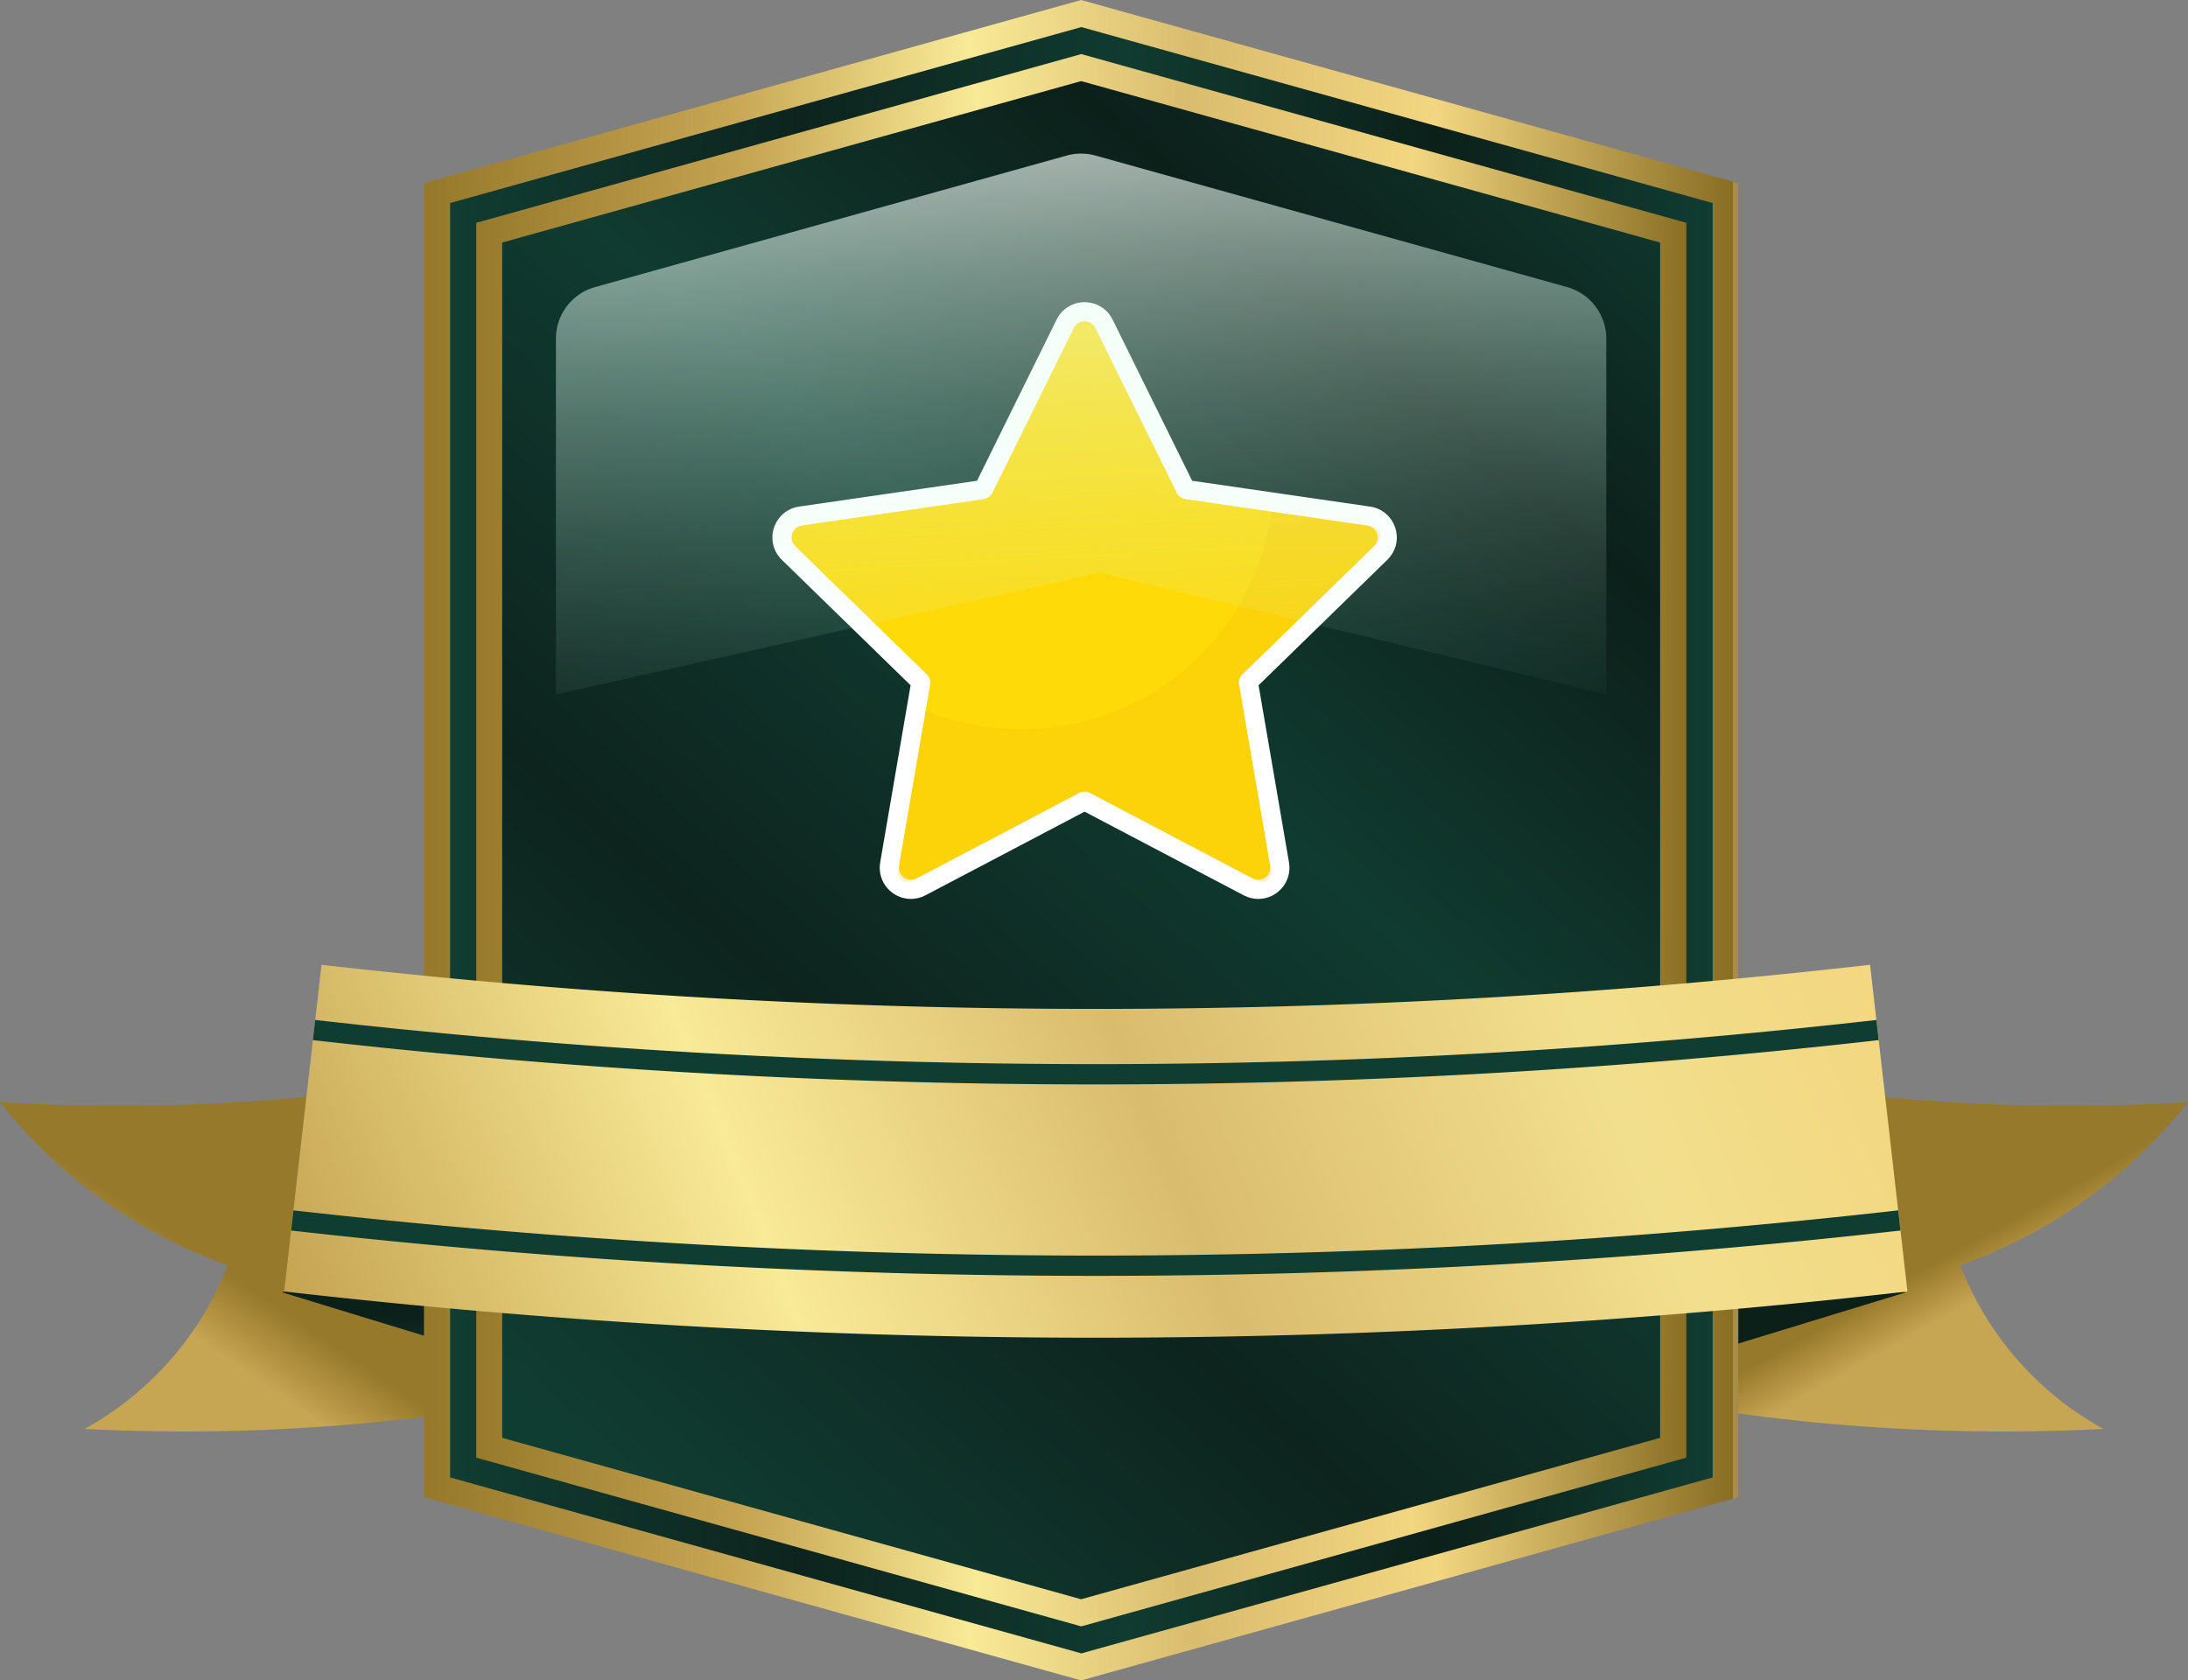 <svg xmlns="http://www.w3.org/2000/svg" xmlns:xlink="http://www.w3.org/1999/xlink" width="57.19" height="43.933" viewBox="0 0 57.19 43.933">
  <rect x="0" y="0" width="57.19" height="43.933" fill="#808080" stroke="none"/>
  <defs>
    <linearGradient id="linear-gradient" x1="-0.102" y1="1.005" x2="0.361" y2="0.612" gradientUnits="objectBoundingBox">
      <stop offset="0.761" stop-color="#c6a553"/>
      <stop offset="1" stop-color="#97792b"/>
    </linearGradient>
    <linearGradient id="linear-gradient-2" x1="0.511" y1="0.963" x2="0.49" y2="0.451" gradientUnits="objectBoundingBox">
      <stop offset="0" stop-color="#103d32"/>
      <stop offset="0.777" stop-color="#0c201a"/>
    </linearGradient>
    <linearGradient id="linear-gradient-3" x1="0.919" y1="0.924" x2="0.592" y2="0.589" xlink:href="#linear-gradient"/>
    <linearGradient id="linear-gradient-4" x1="10.515" y1="0.963" x2="10.494" y2="0.451" xlink:href="#linear-gradient-2"/>
    <linearGradient id="linear-gradient-5" y1="0.5" x2="1" y2="0.5" gradientUnits="objectBoundingBox">
      <stop offset="0" stop-color="#97792b"/>
      <stop offset="0.228" stop-color="#c6a553"/>
      <stop offset="0.414" stop-color="#f9ea97"/>
      <stop offset="0.586" stop-color="#dabc6e"/>
      <stop offset="0.772" stop-color="#f3d680"/>
      <stop offset="1" stop-color="#896d23"/>
      <stop offset="1" stop-color="#a98d46"/>
    </linearGradient>
    <linearGradient id="linear-gradient-6" y1="0.5" x2="1" y2="0.5" gradientUnits="objectBoundingBox">
      <stop offset="0" stop-color="#103d32"/>
      <stop offset="0.279" stop-color="#0d241e"/>
      <stop offset="0.535" stop-color="#103b30"/>
      <stop offset="0.777" stop-color="#0c201a"/>
      <stop offset="1" stop-color="#103d32"/>
    </linearGradient>
    <linearGradient id="linear-gradient-8" x1="0.175" y1="0.983" x2="0.889" y2="-0.078" xlink:href="#linear-gradient-6"/>
    <linearGradient id="linear-gradient-9" x1="-0.022" y1="0.528" x2="1.019" y2="0.432" gradientUnits="objectBoundingBox">
      <stop offset="0" stop-color="#c6a553"/>
      <stop offset="0.287" stop-color="#f9ea97"/>
      <stop offset="0.539" stop-color="#dabc6e"/>
      <stop offset="0.812" stop-color="#f2df8d"/>
      <stop offset="1" stop-color="#f3d680"/>
    </linearGradient>
    <linearGradient id="linear-gradient-10" x1="2.092" y1="325.537" x2="3.12" y2="325.537" xlink:href="#linear-gradient-6"/>
    <linearGradient id="linear-gradient-11" x1="2.151" y1="336.676" x2="3.179" y2="336.676" xlink:href="#linear-gradient-6"/>
    <linearGradient id="linear-gradient-12" x1="0.41" y1="-0.175" x2="0.555" y2="1.18" gradientUnits="objectBoundingBox">
      <stop offset="0" stop-color="#fff"/>
      <stop offset="0.09" stop-color="#f8fffb" stop-opacity="0.867"/>
      <stop offset="0.282" stop-color="#eafff5" stop-opacity="0.608"/>
      <stop offset="0.465" stop-color="#defff0" stop-opacity="0.392"/>
      <stop offset="0.633" stop-color="#d5ffec" stop-opacity="0.224"/>
      <stop offset="0.784" stop-color="#cfffe9" stop-opacity="0.102"/>
      <stop offset="0.911" stop-color="#cbffe7" stop-opacity="0.027"/>
      <stop offset="1" stop-color="#caffe7" stop-opacity="0"/>
    </linearGradient>
  </defs>
  <g id="Group_25187" data-name="Group 25187" transform="translate(-263.035 -269.105)">
    <g id="Group_26" data-name="Group 26" transform="translate(263.035 269.105)">
      <g id="Group_23" data-name="Group 23" transform="translate(0 27.345)">
        <path id="Path_55" data-name="Path 55" d="M263.035,380.678a13.182,13.182,0,0,0,5.955,4.263,8.342,8.342,0,0,1-3.742,4.28,51.166,51.166,0,0,0,15.179-1.5l-1.753-8.513A50.821,50.821,0,0,1,263.035,380.678Z" transform="translate(-263.035 -379.208)" fill="url(#linear-gradient)"/>
        <path id="Path_56" data-name="Path 56" d="M291.163,399.915l7.1,2.172-1.714-3.543Z" transform="translate(-283.788 -393.473)" fill="url(#linear-gradient-2)"/>
      </g>
      <g id="Group_24" data-name="Group 24" transform="translate(39.798 27.345)">
        <path id="Path_57" data-name="Path 57" d="M432.209,380.678a13.183,13.183,0,0,1-5.955,4.263,8.34,8.34,0,0,0,3.742,4.28,51.167,51.167,0,0,1-15.179-1.5l1.753-8.513A50.821,50.821,0,0,0,432.209,380.678Z" transform="translate(-414.817 -379.208)" fill="url(#linear-gradient-3)"/>
        <path id="Path_58" data-name="Path 58" d="M433.039,399.915l-7.1,2.172,1.714-3.543Z" transform="translate(-423.023 -393.473)" fill="url(#linear-gradient-4)"/>
      </g>
      <path id="Path_59" data-name="Path 59" d="M339.654,314.063l-17.177,4.791L305.3,314.063V279.711l17.176-4.79,17.177,4.79v34.353Z" transform="translate(-294.218 -274.921)" fill="url(#linear-gradient-5)"/>
      <path id="Path_60" data-name="Path 60" d="M307.9,315.536V282.218l16.5-4.6,16.5,4.6v33.318l-16.5,4.6Z" transform="translate(-296.135 -276.91)" fill="url(#linear-gradient-6)"/>
      <path id="Path_61" data-name="Path 61" d="M310.5,317.008V284.724l15.814-4.411,15.815,4.411v32.284l-15.815,4.411Z" transform="translate(-298.052 -278.899)" fill="url(#linear-gradient-5)"/>
      <path id="Path_62" data-name="Path 62" d="M313.094,318.48v-31.25l15.133-4.221,15.133,4.221v31.25L328.226,322.7Z" transform="translate(-299.968 -280.889)" fill="url(#linear-gradient-8)"/>
      <g id="Group_25" data-name="Group 25" transform="translate(7.427 25.223)">
        <path id="Path_63" data-name="Path 63" d="M292.339,371.115a178.078,178.078,0,0,0,40.476,0q.489,4.27.977,8.541a186.709,186.709,0,0,1-42.43,0Q291.85,375.385,292.339,371.115Z" transform="translate(-291.362 -371.115)" fill="url(#linear-gradient-9)"/>
        <path id="Path_64" data-name="Path 64" d="M334.123,396.131q-.03-.263-.06-.527a186.7,186.7,0,0,1-41.945,0l-.06.527A187.229,187.229,0,0,0,334.123,396.131Z" transform="translate(-291.875 -389.183)" fill="url(#linear-gradient-10)"/>
        <path id="Path_65" data-name="Path 65" d="M335.095,376.617a180.858,180.858,0,0,1-40.807,0q-.03.263-.06.527a181.374,181.374,0,0,0,40.927,0Z" transform="translate(-293.477 -375.174)" fill="url(#linear-gradient-11)"/>
      </g>
    </g>
    <g id="Group_25187-2" data-name="Group 25187" transform="translate(283.724 277.505)">
      <g id="Path_17" data-name="Path 17" transform="translate(-348.892 -251)" fill="#feda09">
        <path d="M 361.092 265.852 C 361.092 265.852 361.092 265.852 361.092 265.852 C 361 265.852 360.911 265.829 360.828 265.786 L 356.583 263.554 C 356.573 263.549 356.563 263.546 356.552 263.546 C 356.542 263.546 356.532 263.549 356.523 263.553 L 352.276 265.786 C 352.193 265.829 352.105 265.852 352.013 265.852 C 351.846 265.852 351.688 265.778 351.579 265.649 C 351.472 265.522 351.427 265.355 351.456 265.19 L 352.267 260.462 C 352.27 260.441 352.263 260.42 352.248 260.404 L 348.813 257.056 C 348.658 256.905 348.603 256.683 348.67 256.477 C 348.737 256.271 348.912 256.123 349.126 256.092 L 353.873 255.402 C 353.894 255.399 353.913 255.386 353.923 255.366 L 356.045 251.065 C 356.141 250.871 356.336 250.75 356.552 250.75 C 356.769 250.75 356.963 250.871 357.059 251.065 L 359.182 255.366 C 359.192 255.386 359.21 255.399 359.231 255.402 L 363.978 256.092 C 364.193 256.123 364.368 256.271 364.435 256.477 C 364.501 256.683 364.446 256.905 364.291 257.056 L 360.857 260.405 C 360.841 260.42 360.834 260.441 360.838 260.463 L 361.649 265.19 C 361.677 265.355 361.632 265.522 361.525 265.649 C 361.416 265.778 361.258 265.852 361.092 265.852 Z" stroke="none"/>
        <path d="M 356.552 251 C 356.44 251 356.327 251.058 356.269 251.176 L 354.147 255.477 C 354.1 255.57 354.012 255.635 353.909 255.65 L 349.162 256.339 C 348.904 256.377 348.8 256.695 348.988 256.877 L 352.422 260.225 C 352.497 260.298 352.531 260.402 352.513 260.504 L 351.702 265.232 C 351.658 265.49 351.929 265.686 352.16 265.565 L 356.406 263.333 C 356.497 263.284 356.607 263.284 356.699 263.333 L 360.945 265.565 C 361.176 265.686 361.447 265.49 361.402 265.232 L 360.591 260.504 C 360.574 260.402 360.608 260.298 360.682 260.225 L 364.117 256.877 C 364.304 256.695 364.201 256.377 363.942 256.339 L 359.195 255.65 C 359.093 255.635 359.004 255.57 358.958 255.477 L 356.835 251.176 C 356.777 251.058 356.665 251 356.552 251 M 356.552 250.5 C 356.865 250.5 357.145 250.674 357.284 250.955 L 359.363 255.169 L 364.014 255.844 C 364.323 255.889 364.576 256.102 364.672 256.4 C 364.769 256.697 364.69 257.017 364.465 257.235 L 361.1 260.516 L 361.895 265.148 C 361.936 265.385 361.871 265.626 361.716 265.81 C 361.56 265.995 361.332 266.102 361.092 266.102 C 360.961 266.102 360.829 266.069 360.712 266.007 L 356.552 263.82 L 352.392 266.007 C 352.275 266.069 352.144 266.102 352.013 266.102 C 351.772 266.102 351.544 265.995 351.388 265.81 C 351.234 265.626 351.168 265.385 351.209 265.148 L 352.004 260.516 L 348.638 257.235 C 348.415 257.018 348.336 256.697 348.432 256.4 C 348.529 256.102 348.781 255.889 349.09 255.844 L 353.741 255.169 L 355.821 250.954 C 355.96 250.674 356.24 250.5 356.552 250.5 Z" stroke="none" fill="#fff"/>
      </g>
      <path id="Path_18" data-name="Path 18" d="M356.723,268.9a6.609,6.609,0,0,0,9.042-5.193l2.628.382a.252.252,0,0,1,.14.43l-3.551,3.461a.253.253,0,0,0-.073.223l.838,4.887a.252.252,0,0,1-.366.266l-4.388-2.307a.253.253,0,0,0-.235,0l-4.389,2.307a.252.252,0,0,1-.366-.266Z" transform="translate(-353.215 -258.726)" fill="#f4b608" opacity="0.19" style="mix-blend-mode: multiply;isolation: isolate"/>
    </g>
    <path id="Path_66" data-name="Path 66" d="M318.455,304.381v-9.3a1.4,1.4,0,0,1,1.024-1.349l12.326-3.438a1.405,1.405,0,0,1,.753,0l12.327,3.438a1.4,1.4,0,0,1,1.024,1.349v9.3L332.662,301.2Z" transform="translate(-40.889 -17.122)" opacity="0.8" fill="url(#linear-gradient-12)" style="mix-blend-mode: overlay;isolation: isolate"/>
  </g>
</svg>
